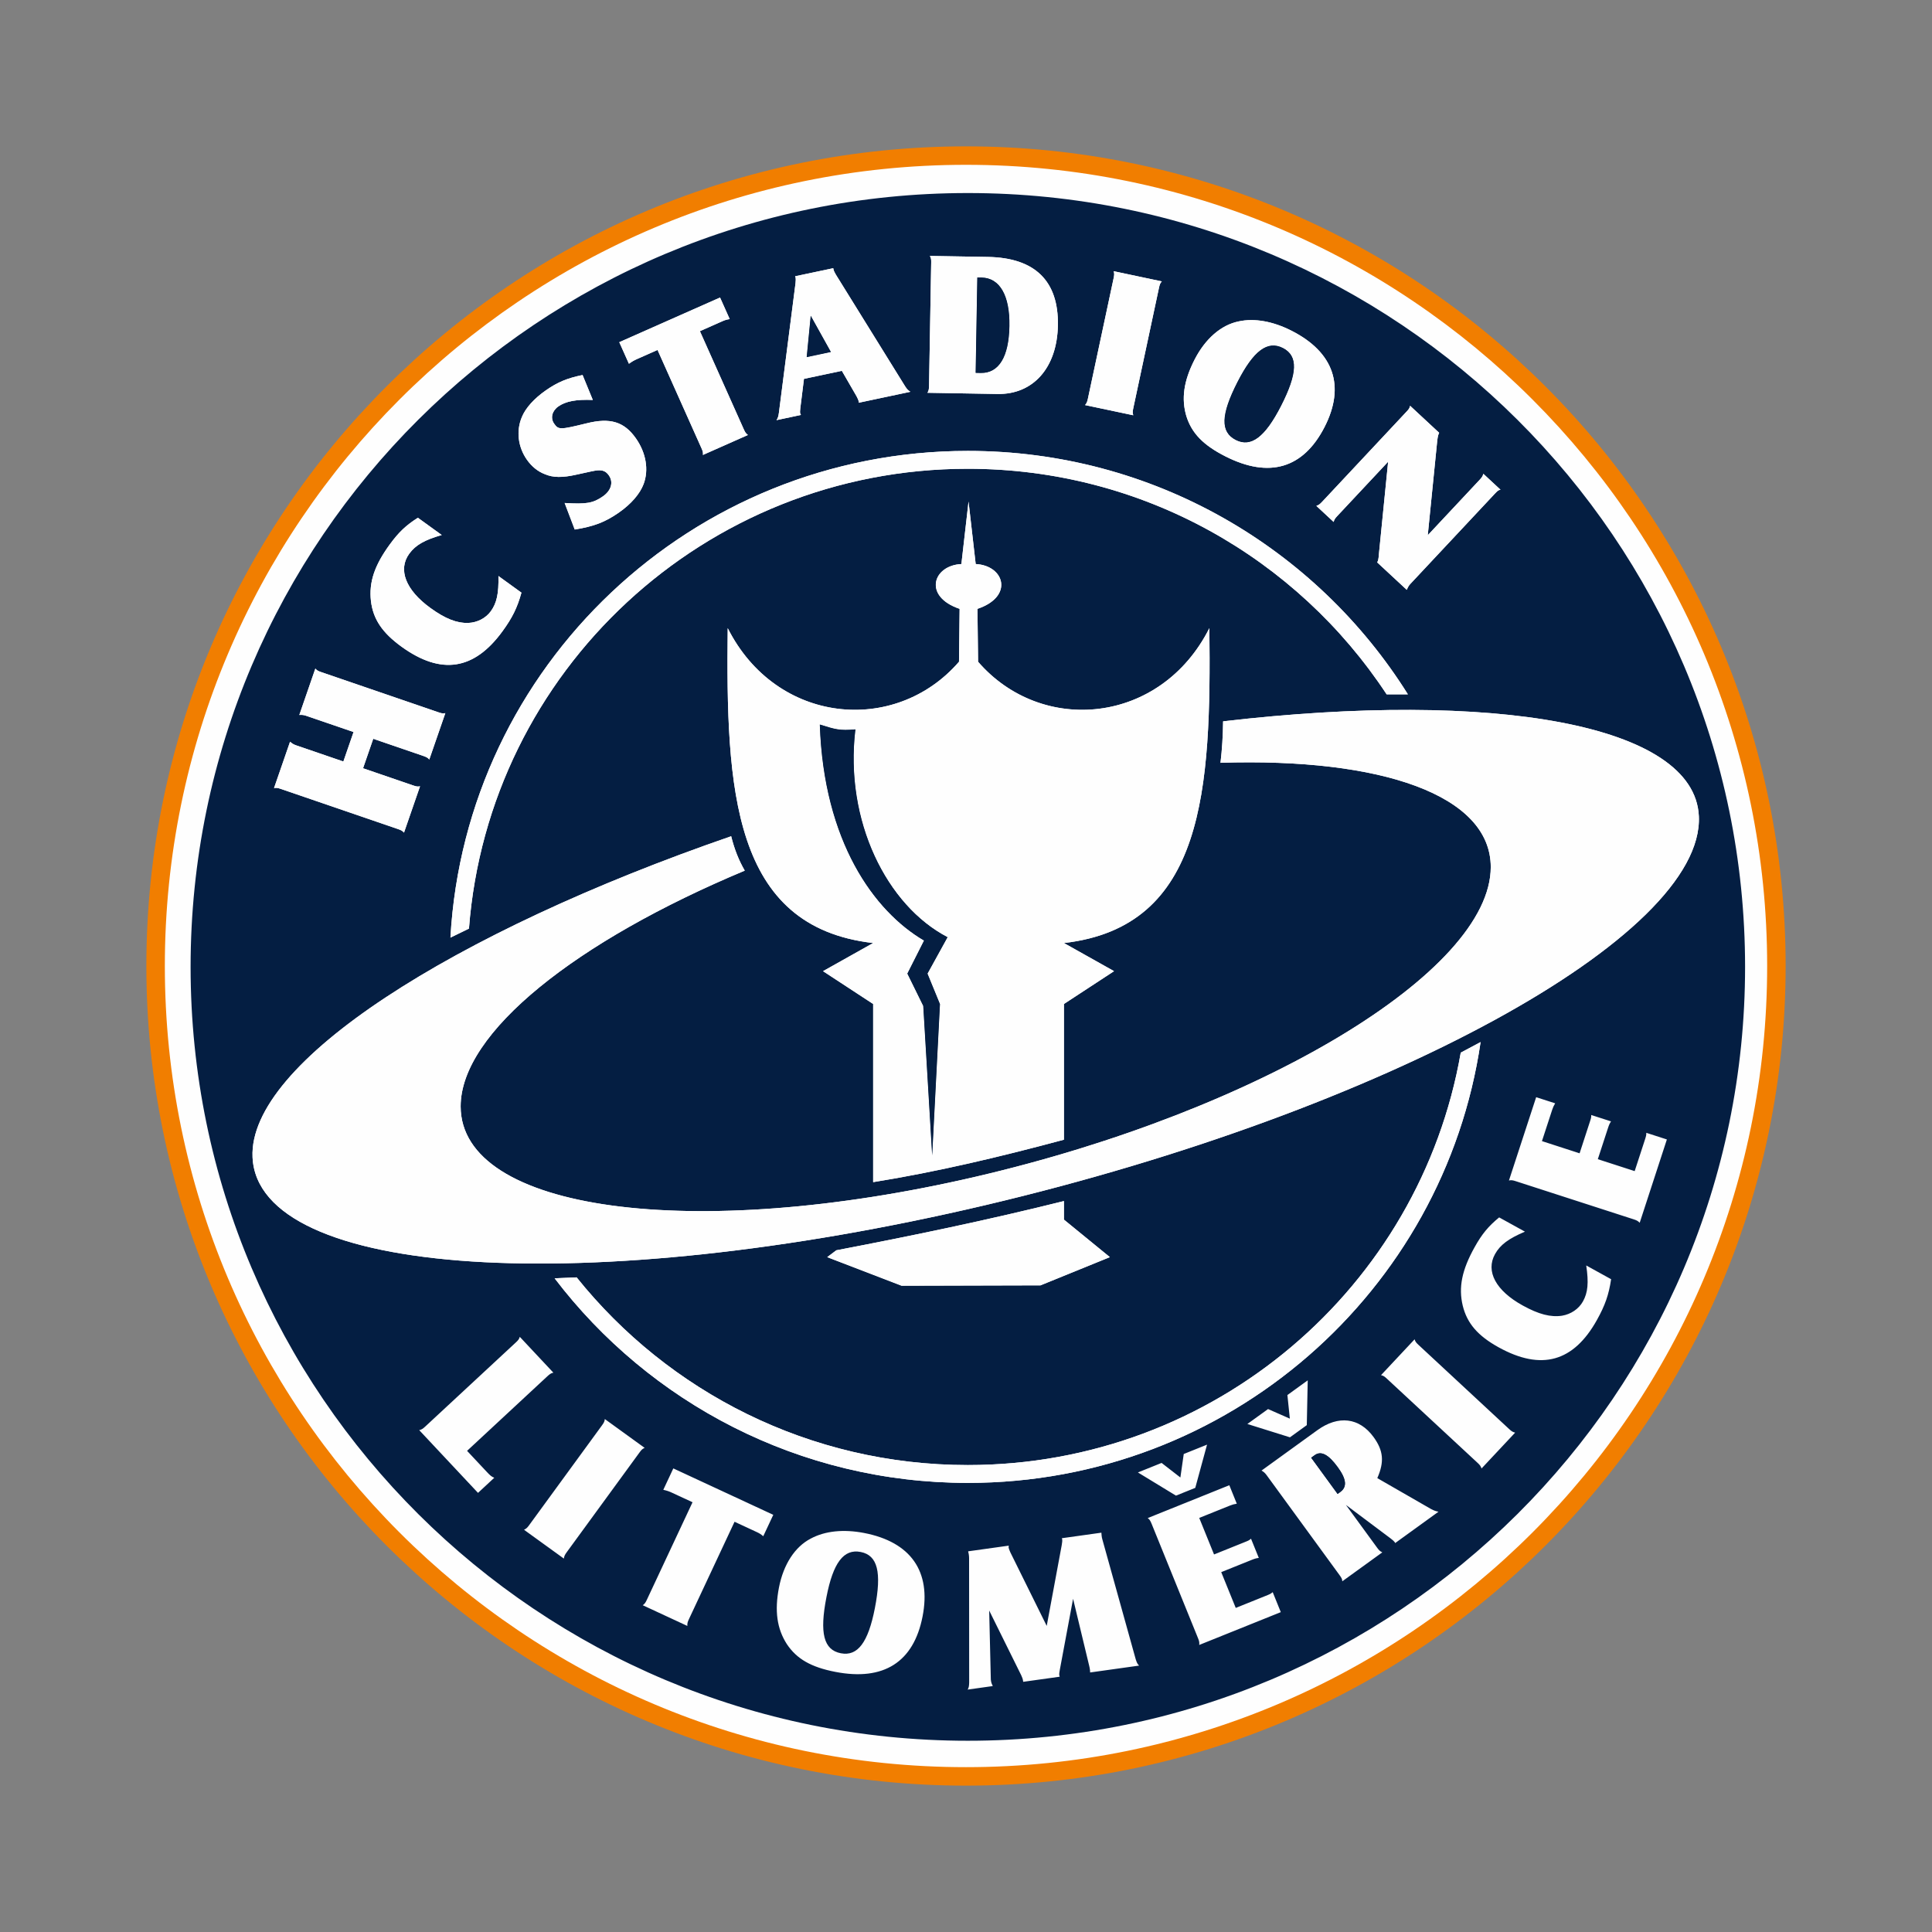 <?xml version="1.0" encoding="UTF-8"?>
<svg width="132px" height="132px" viewBox="0 0 132 132" version="1.1" xmlns="http://www.w3.org/2000/svg" xmlns:xlink="http://www.w3.org/1999/xlink">
    <rect x="0" y="0" width="132" height="132" fill="#808080" stroke="none"/>
    <title>Group 41</title>

    <g id="Final" stroke="none" stroke-width="1" fill="none" fill-rule="evenodd">
        <g id="HP" transform="translate(-237, -39)">
            <g id="Group-41" transform="translate(247, 49)">
                <path d="M56,0.965 C86.395,0.965 111.035,25.605 111.035,56 C111.035,86.395 86.395,111.035 56,111.035 C25.605,111.035 0.965,86.395 0.965,56 C0.965,25.605 25.605,0.965 56,0.965 Z" id="Fill-17" fill="#FEFEFE"></path>
                <path d="M56,0.965 C86.395,0.965 111.035,25.605 111.035,56 C111.035,86.395 86.395,111.035 56,111.035 C25.605,111.035 0.965,86.395 0.965,56 C0.965,25.605 25.605,0.965 56,0.965 Z" id="Stroke-19" stroke="#FEFEFE" stroke-width="0.54"></path>
                <g id="Group-40">
                    <path d="M56.174,24.269 L55.685,28.536 C53.728,28.634 53.056,30.754 55.565,31.598 L55.523,35.213 C51.166,40.25 43.036,39.5 39.72,32.918 C39.594,43.916 40.027,53.324 49.657,54.431 L46.233,56.352 L49.657,58.595 L49.657,70.767 C54.001,70.071 58.346,69.035 62.69,67.868 L62.69,58.595 L66.115,56.352 L62.69,54.431 C72.32,53.324 72.752,43.916 72.628,32.918 C69.311,39.5 61.182,40.25 56.825,35.213 L56.782,31.598 C59.291,30.754 58.62,28.634 56.662,28.536 L56.174,24.269 Z M47.14,75.424 L47.14,75.424 L46.518,75.891 L51.599,77.843 L61.089,77.819 L65.829,75.891 L62.69,73.328 L62.69,72.061 C57.477,73.363 52.302,74.435 47.14,75.424 Z M73.388,42.116 L73.388,42.116 C73.495,41.219 73.555,40.274 73.567,39.284 C92.027,37.135 105.783,39.464 106.071,45.766 C106.446,53.981 84.558,65.916 57.345,72.333 C30.131,78.749 7.629,77.283 7.255,69.068 C6.959,62.602 20.926,53.706 39.956,47.135 C40.172,48.011 40.481,48.794 40.884,49.484 C29.389,54.294 21.473,60.533 21.473,65.592 C21.473,72.741 37.281,74.9 56.663,70.397 C76.044,65.895 91.853,56.391 91.853,49.242 C91.853,44.322 84.369,41.766 73.388,42.116 Z M46.012,39.501 L46.012,39.501 C47.101,39.84 47.355,39.925 48.445,39.834 C47.693,46.086 50.585,51.874 54.734,54.034 L53.365,56.52 L54.221,58.605 L53.689,68.945 L53.08,58.721 L51.996,56.52 L53.137,54.261 C49.707,52.256 46.274,47.472 46.012,39.501 L46.012,39.501 Z" id="Fill-20" fill="#FEFEFE"></path>
                    <path d="M14.805,42.49 L15.501,40.475 L18.923,41.648 C19.136,41.722 19.225,41.767 19.33,41.892 L20.426,38.724 C20.265,38.758 20.181,38.744 19.954,38.666 L11.954,35.923 C11.74,35.85 11.651,35.805 11.546,35.68 L10.45,38.848 C10.633,38.836 10.749,38.846 10.922,38.906 L14.157,40.014 L13.46,42.029 L10.225,40.921 C10.052,40.861 9.955,40.798 9.818,40.677 L8.722,43.845 C8.883,43.811 8.981,43.83 9.193,43.903 L17.195,46.645 C17.421,46.723 17.496,46.764 17.602,46.889 L18.698,43.721 C18.537,43.755 18.453,43.741 18.226,43.663 L14.805,42.49 Z M18.552,25.376 L18.552,25.376 L20.181,26.554 C19.015,26.888 18.395,27.237 17.964,27.827 C17.17,28.915 17.715,30.315 19.412,31.543 C20.426,32.276 21.211,32.584 21.993,32.561 C22.604,32.535 23.183,32.243 23.53,31.767 C23.936,31.211 24.084,30.555 24.054,29.355 L25.626,30.492 C25.339,31.533 24.995,32.22 24.325,33.138 C22.388,35.792 20.133,36.136 17.433,34.183 C16.112,33.227 15.49,32.292 15.344,31.06 C15.201,29.778 15.582,28.634 16.634,27.194 C17.238,26.366 17.746,25.884 18.552,25.376 Z M29.268,26.179 L29.268,26.179 C30.58,25.966 31.34,25.678 32.286,25.019 C33.116,24.44 33.724,23.74 33.974,23.069 C34.338,22.096 34.139,20.934 33.445,19.946 C32.646,18.81 31.686,18.52 30.078,18.923 C28.261,19.368 28.159,19.371 27.86,18.946 C27.593,18.567 27.711,18.074 28.149,17.768 C28.657,17.415 29.368,17.278 30.502,17.326 L29.803,15.623 C28.765,15.833 28.099,16.109 27.292,16.672 C26.496,17.227 25.906,17.878 25.654,18.498 C25.254,19.445 25.393,20.546 25.999,21.407 C26.322,21.866 26.736,22.211 27.229,22.398 C27.793,22.638 28.418,22.647 29.397,22.427 C30.302,22.223 30.648,22.153 30.793,22.138 C31.183,22.106 31.399,22.194 31.601,22.482 C31.924,22.941 31.762,23.516 31.196,23.91 C30.516,24.384 30.068,24.457 28.578,24.366 L29.268,26.179 Z M32.312,13.38 L32.312,13.38 L39.196,10.329 L39.855,11.801 C39.639,11.836 39.531,11.869 39.363,11.943 L37.82,12.627 L40.82,19.338 C40.906,19.53 40.959,19.613 41.099,19.72 L38.025,21.083 C38.045,20.921 38.018,20.825 37.926,20.62 L34.926,13.91 L33.511,14.537 C33.318,14.623 33.195,14.693 32.971,14.853 L32.312,13.38 Z M44.929,15.885 L44.929,15.885 L47.519,15.337 L48.523,17.074 C48.596,17.216 48.647,17.32 48.664,17.402 C48.668,17.416 48.676,17.457 48.674,17.515 L52.2,16.768 C52.05,16.671 51.961,16.59 51.828,16.374 L47.107,8.76 C47.037,8.632 46.969,8.517 46.946,8.407 L46.928,8.325 L44.325,8.876 C44.351,8.928 44.356,8.955 44.36,8.969 C44.374,9.037 44.373,9.166 44.353,9.343 L43.218,18.196 C43.185,18.447 43.15,18.555 43.053,18.705 L44.722,18.351 C44.696,18.299 44.674,18.261 44.671,18.247 C44.656,18.179 44.657,18.049 44.68,17.887 L44.929,15.885 Z M45.115,14.398 L45.115,14.398 L45.391,11.574 L46.769,14.048 L45.115,14.398 Z M53.532,7.486 L53.532,7.486 C53.613,7.628 53.626,7.712 53.622,7.95 L53.474,16.374 C53.471,16.584 53.455,16.682 53.368,16.835 L58.154,16.918 C60.604,16.96 62.227,15.11 62.278,12.223 C62.331,9.195 60.711,7.611 57.501,7.555 L53.532,7.486 Z M56.658,15.476 L56.658,15.476 L56.773,8.958 L57.068,8.963 C58.307,8.985 59.004,10.189 58.968,12.277 C58.931,14.38 58.249,15.504 57.01,15.482 L56.658,15.476 Z M66.088,8.529 L66.088,8.529 C66.141,8.684 66.135,8.783 66.087,9.003 L64.328,17.243 C64.284,17.449 64.25,17.542 64.136,17.676 L67.427,18.372 C67.376,18.204 67.383,18.105 67.427,17.899 L69.186,9.658 C69.233,9.439 69.267,9.346 69.379,9.226 L66.088,8.529 Z M78.238,12.596 L78.238,12.596 C76.971,11.953 75.713,11.724 74.628,11.96 C73.43,12.202 72.346,13.147 71.618,14.571 C70.869,16.032 70.703,17.253 71.059,18.441 C71.428,19.604 72.214,20.414 73.72,21.178 C76.718,22.699 79.047,22.006 80.499,19.171 C81.924,16.385 81.136,14.066 78.238,12.596 Z M77.65,13.776 L77.65,13.776 C78.703,14.311 78.663,15.502 77.519,17.738 C76.432,19.861 75.475,20.587 74.434,20.059 C73.368,19.518 73.402,18.34 74.553,16.092 C75.639,13.968 76.596,13.242 77.65,13.776 Z M84.841,21.546 L84.841,21.546 L81.365,25.257 C81.211,25.421 81.155,25.502 81.121,25.662 L79.936,24.563 C80.103,24.507 80.181,24.445 80.326,24.291 L86.096,18.129 C86.26,17.955 86.307,17.884 86.341,17.725 L88.328,19.569 C88.263,19.701 88.237,19.791 88.197,20.1 L87.548,26.57 L91.091,22.786 C91.245,22.622 91.301,22.541 91.346,22.371 L92.52,23.461 C92.381,23.485 92.342,23.506 92.13,23.732 L86.36,29.894 C86.254,30.006 86.197,30.108 86.115,30.299 L84.096,28.425 C84.161,28.294 84.188,28.204 84.207,27.896 L84.841,21.546 Z" id="Fill-21" fill="#FEFEFE"></path>
                    <path d="M22.658,91.998 L23.77,90.965 C23.574,90.879 23.516,90.838 23.247,90.551 L21.912,89.126 L27.401,84.029 C27.566,83.877 27.647,83.82 27.808,83.786 L25.512,81.335 C25.467,81.493 25.405,81.57 25.24,81.723 L19.061,87.459 C18.897,87.612 18.815,87.669 18.644,87.713 L22.658,91.998 Z M31.322,86.953 L31.322,86.953 L34.045,88.923 C33.893,88.986 33.824,89.057 33.692,89.239 L28.718,96.055 C28.594,96.225 28.547,96.313 28.525,96.487 L25.802,94.518 C25.962,94.443 26.031,94.371 26.155,94.201 L31.129,87.385 C31.261,87.204 31.307,87.116 31.322,86.953 Z M36.003,90.326 L36.003,90.326 L35.319,91.788 C35.587,91.85 35.72,91.897 35.912,91.986 L37.316,92.638 L34.198,99.295 C34.103,99.498 34.049,99.582 33.912,99.673 L36.962,101.089 C36.951,100.914 36.98,100.819 37.069,100.628 L40.187,93.971 L41.718,94.682 C41.884,94.759 41.981,94.818 42.148,94.958 L42.832,93.497 L36.003,90.326 Z M49.04,94.738 L49.04,94.738 C47.644,94.469 46.372,94.594 45.395,95.119 C44.31,95.68 43.529,96.886 43.223,98.455 C42.909,100.065 43.087,101.284 43.758,102.328 C44.435,103.344 45.414,103.908 47.073,104.228 C50.377,104.868 52.425,103.562 53.034,100.439 C53.633,97.37 52.233,95.357 49.04,94.738 Z M48.802,96.035 L48.802,96.035 C49.963,96.26 50.254,97.416 49.773,99.879 C49.316,102.218 48.598,103.179 47.451,102.957 C46.276,102.729 45.982,101.587 46.466,99.111 C46.922,96.771 47.641,95.81 48.802,96.035 Z M57.584,100.037 L57.584,100.037 L59.773,104.459 C59.835,104.592 59.88,104.713 59.895,104.824 L59.907,104.907 L62.403,104.558 C62.382,104.504 62.377,104.477 62.375,104.463 C62.363,104.379 62.373,104.251 62.408,104.09 L63.315,99.235 L64.416,103.809 C64.445,103.918 64.455,103.988 64.467,104.071 C64.471,104.099 64.482,104.182 64.48,104.268 L67.827,103.799 C67.712,103.688 67.67,103.595 67.595,103.364 L65.316,95.175 C65.288,95.08 65.282,95.038 65.265,94.914 L65.251,94.717 L62.546,95.096 C62.566,95.136 62.57,95.164 62.572,95.177 C62.584,95.26 62.573,95.389 62.541,95.564 L61.515,101.086 L59.027,96.055 C58.964,95.909 58.92,95.801 58.91,95.732 C58.909,95.718 58.915,95.66 58.921,95.603 L56.146,95.991 L56.188,96.184 C56.204,96.295 56.209,96.337 56.211,96.45 L56.218,104.956 C56.209,105.198 56.195,105.299 56.115,105.438 L57.83,105.198 C57.771,105.079 57.727,104.972 57.711,104.86 L57.695,104.749 L57.584,100.037 Z M68.416,93.719 L68.416,93.719 C68.548,93.817 68.597,93.903 68.682,94.111 L71.852,101.922 C71.93,102.117 71.954,102.214 71.934,102.388 L77.508,100.146 L76.955,98.781 C76.806,98.901 76.806,98.901 76.453,99.043 L74.43,99.857 L73.438,97.414 L75.527,96.573 C75.762,96.479 75.833,96.465 76.005,96.441 L75.473,95.129 C75.337,95.244 75.311,95.254 75.023,95.37 L72.948,96.205 L71.936,93.709 L74.037,92.864 C74.207,92.796 74.303,92.772 74.501,92.737 L73.991,91.476 L68.416,93.719 Z M72.47,88.701 L72.47,88.701 L71.664,91.656 L70.345,92.186 L67.744,90.602 L69.363,89.951 L70.647,90.946 L70.877,89.342 L72.47,88.701 Z M81.956,92.819 L81.956,92.819 L84.091,95.745 C84.215,95.915 84.285,95.986 84.444,96.062 L81.71,98.039 C81.704,97.888 81.666,97.812 81.517,97.608 L76.543,90.791 C76.427,90.633 76.338,90.558 76.19,90.475 L80.006,87.715 C81.441,86.676 82.874,86.852 83.843,88.179 C84.521,89.109 84.591,89.873 84.102,90.99 L87.758,93.092 C87.991,93.219 88.098,93.246 88.283,93.285 L85.321,95.428 C85.308,95.385 85.299,95.374 85.291,95.363 C85.25,95.306 85.144,95.209 84.991,95.094 L81.956,92.819 Z M81.39,92.068 L81.39,92.068 L81.572,91.936 C82.051,91.59 81.994,91.059 81.398,90.242 C80.761,89.369 80.258,89.109 79.825,89.422 L79.586,89.596 L81.39,92.068 Z M79.348,84.309 L79.348,84.309 L77.959,85.314 L78.125,86.926 L76.637,86.27 L75.225,87.292 L78.134,88.202 L79.285,87.37 L79.348,84.309 Z M84.355,83.955 L84.355,83.955 C84.515,83.989 84.597,84.046 84.762,84.199 L90.951,89.945 C91.105,90.088 91.167,90.165 91.223,90.332 L93.518,87.882 C93.347,87.838 93.265,87.781 93.111,87.638 L86.923,81.892 C86.757,81.74 86.695,81.662 86.65,81.505 L84.355,83.955 Z M92.428,73.178 L92.428,73.178 L94.189,74.15 C93.073,74.624 92.499,75.045 92.145,75.682 C91.489,76.859 92.202,78.182 94.036,79.195 C95.133,79.8 95.949,80.01 96.724,79.892 C97.326,79.792 97.865,79.433 98.152,78.917 C98.486,78.317 98.552,77.648 98.376,76.461 L100.076,77.399 C99.919,78.466 99.66,79.189 99.108,80.183 C97.511,83.052 95.314,83.667 92.396,82.056 C90.967,81.267 90.235,80.414 89.94,79.21 C89.64,77.955 89.88,76.773 90.747,75.215 C91.245,74.32 91.69,73.781 92.428,73.178 Z M93.097,70.655 L93.097,70.655 C93.257,70.618 93.355,70.635 93.569,70.705 L101.617,73.308 C101.818,73.373 101.907,73.416 102.029,73.544 L103.886,67.851 L102.481,67.396 C102.477,67.587 102.477,67.587 102.36,67.947 L101.686,70.014 L99.168,69.199 L99.864,67.066 C99.943,66.826 99.977,66.764 100.069,66.616 L98.717,66.179 C98.719,66.356 98.71,66.383 98.614,66.676 L97.923,68.796 L95.351,67.965 L96.052,65.818 C96.109,65.645 96.152,65.556 96.254,65.382 L94.954,64.962 L93.097,70.655 Z" id="Fill-22" fill="#FEFEFE"></path>
                    <path d="M56.125,20.808 C68.812,20.808 79.938,27.454 86.191,37.439 L84.739,37.439 C78.632,28.159 68.098,22.027 56.125,22.027 C38.134,22.027 23.384,35.873 22.041,53.444 L20.775,54.061 C21.817,35.525 37.248,20.808 56.125,20.808 Z M91.158,61.198 L91.158,61.198 C88.66,78.231 73.926,91.316 56.125,91.316 C44.6,91.316 34.361,85.829 27.895,77.338 L29.397,77.274 C35.661,85.088 45.306,90.097 56.125,90.097 C72.996,90.097 87.013,77.923 89.803,61.92 L91.158,61.198 Z" id="Fill-23" fill="#FEFEFE"></path>
                    <path d="M7.255,69.068 C6.959,62.602 20.926,53.706 39.955,47.135 C40.172,48.011 40.481,48.795 40.885,49.483 C29.389,54.294 21.473,60.532 21.473,65.592 C21.473,72.741 37.282,74.9 56.663,70.397 C76.045,65.894 91.853,56.391 91.853,49.242 C91.853,44.322 84.368,41.766 73.388,42.116 C73.495,41.219 73.555,40.274 73.567,39.284 C92.027,37.134 105.783,39.464 106.071,45.766 C106.446,53.981 84.557,65.915 57.345,72.334 C30.131,78.749 7.629,77.283 7.255,69.068 Z M25.513,81.335 L25.513,81.335 L27.808,83.785 C27.647,83.82 27.565,83.877 27.4,84.029 L21.912,89.126 L23.247,90.551 C23.517,90.838 23.575,90.88 23.77,90.966 L22.659,91.998 L18.643,87.713 C18.815,87.669 18.897,87.612 19.061,87.459 L25.24,81.723 C25.405,81.571 25.468,81.492 25.513,81.335 Z M26.155,94.201 L26.155,94.201 C26.031,94.371 25.961,94.444 25.802,94.518 L28.525,96.487 C28.547,96.314 28.594,96.225 28.718,96.055 L33.692,89.239 C33.824,89.057 33.893,88.986 34.045,88.923 L31.322,86.953 C31.308,87.117 31.261,87.203 31.129,87.385 L26.155,94.201 Z M34.198,99.295 L34.198,99.295 L37.316,92.638 L35.912,91.987 C35.72,91.897 35.588,91.85 35.319,91.788 L36.003,90.326 L42.833,93.497 L42.148,94.959 C41.98,94.819 41.884,94.759 41.718,94.682 L40.187,93.971 L37.069,100.628 C36.979,100.819 36.951,100.914 36.961,101.089 L33.912,99.673 C34.049,99.582 34.103,99.498 34.198,99.295 Z M3.022,56.062 L3.022,56.062 C3.022,85.257 26.803,108.933 56.125,108.933 C85.448,108.933 109.229,85.257 109.229,56.062 C109.229,26.867 85.448,3.189 56.125,3.189 C26.803,3.189 3.022,26.867 3.022,56.062 Z M20.775,54.06 L20.775,54.06 L22.041,53.444 C23.384,35.873 38.133,22.027 56.125,22.027 C68.098,22.027 78.633,28.159 84.739,37.439 L86.191,37.439 C79.938,27.455 68.812,20.808 56.125,20.808 C37.248,20.808 21.817,35.525 20.775,54.06 Z M49.657,70.767 L49.657,70.767 C54.001,70.071 58.346,69.035 62.691,67.868 L62.691,58.595 L66.114,56.353 L62.691,54.431 C72.32,53.325 72.752,43.916 72.627,32.918 C69.311,39.499 61.182,40.25 56.825,35.213 L56.782,31.599 C59.291,30.754 58.62,28.635 56.662,28.537 L56.173,24.269 L55.685,28.537 C53.728,28.635 53.056,30.754 55.564,31.599 L55.522,35.213 C51.166,40.25 43.037,39.499 39.72,32.918 C39.595,43.916 40.027,53.325 49.657,54.431 L46.233,56.353 L49.657,58.595 L49.657,70.767 Z M56.125,90.097 L56.125,90.097 C45.306,90.097 35.661,85.089 29.397,77.274 L27.894,77.338 C34.361,85.829 44.6,91.316 56.125,91.316 C73.925,91.316 88.66,78.231 91.159,61.198 L89.803,61.92 C87.013,77.923 72.996,90.097 56.125,90.097 Z M93.096,70.655 L93.096,70.655 C93.257,70.617 93.354,70.635 93.569,70.705 L101.617,73.308 C101.817,73.373 101.907,73.416 102.029,73.543 L103.886,67.851 L102.481,67.397 C102.477,67.587 102.477,67.587 102.36,67.947 L101.686,70.014 L99.168,69.199 L99.864,67.066 C99.942,66.827 99.978,66.763 100.07,66.616 L98.717,66.18 C98.719,66.357 98.71,66.383 98.614,66.676 L97.923,68.797 L95.351,67.964 L96.052,65.818 C96.108,65.645 96.152,65.556 96.254,65.382 L94.955,64.963 L93.096,70.655 Z M46.519,75.891 L46.519,75.891 L51.599,77.844 L61.089,77.819 L65.829,75.891 L62.691,73.328 L62.691,72.06 C57.476,73.362 52.302,74.436 47.14,75.424 L46.519,75.891 Z M45.396,95.119 L45.396,95.119 C46.373,94.593 47.644,94.469 49.041,94.738 C52.233,95.356 53.633,97.37 53.033,100.439 C52.425,103.562 50.377,104.868 47.073,104.228 C45.415,103.907 44.435,103.344 43.758,102.328 C43.087,101.284 42.909,100.065 43.223,98.454 C43.53,96.887 44.309,95.68 45.396,95.119 Z M56.217,104.956 L56.217,104.956 L56.211,96.449 C56.209,96.337 56.204,96.295 56.188,96.184 L56.147,95.991 L58.921,95.603 C58.915,95.661 58.909,95.718 58.911,95.732 C58.921,95.802 58.963,95.908 59.027,96.055 L61.515,101.087 L62.541,95.564 C62.573,95.389 62.584,95.26 62.572,95.177 C62.571,95.164 62.566,95.136 62.545,95.096 L65.25,94.717 L65.265,94.914 C65.282,95.038 65.288,95.08 65.316,95.175 L67.595,103.364 C67.67,103.595 67.711,103.688 67.827,103.799 L64.48,104.268 C64.483,104.182 64.47,104.098 64.466,104.071 C64.455,103.987 64.445,103.919 64.416,103.809 L63.316,99.234 L62.409,104.09 C62.374,104.251 62.364,104.379 62.375,104.463 C62.378,104.477 62.382,104.505 62.403,104.558 L59.907,104.907 L59.896,104.824 C59.88,104.712 59.835,104.592 59.773,104.459 L57.584,100.036 L57.696,104.749 L57.711,104.86 C57.727,104.972 57.771,105.079 57.829,105.197 L56.114,105.438 C56.195,105.299 56.208,105.199 56.217,104.956 Z M68.682,94.111 L68.682,94.111 C68.597,93.903 68.547,93.817 68.416,93.719 L73.991,91.475 L74.501,92.737 C74.304,92.772 74.207,92.795 74.037,92.864 L71.935,93.709 L72.947,96.205 L75.023,95.37 C75.31,95.255 75.337,95.245 75.473,95.129 L76.005,96.442 C75.832,96.465 75.762,96.479 75.527,96.573 L73.438,97.413 L74.43,99.858 L76.454,99.043 C76.806,98.901 76.806,98.901 76.955,98.781 L77.508,100.146 L71.934,102.388 C71.955,102.214 71.93,102.117 71.851,101.922 L68.682,94.111 Z M70.877,89.342 L70.877,89.342 L72.469,88.702 L71.664,91.656 L70.345,92.186 L67.746,90.602 L69.363,89.951 L70.647,90.946 L70.877,89.342 Z M76.19,90.474 L76.19,90.474 L80.005,87.715 C81.44,86.677 82.874,86.852 83.842,88.178 C84.521,89.109 84.591,89.873 84.102,90.99 L87.757,93.092 C87.991,93.219 88.098,93.246 88.282,93.286 L85.321,95.428 C85.307,95.385 85.299,95.374 85.29,95.363 C85.25,95.306 85.145,95.209 84.991,95.095 L81.956,92.82 L84.091,95.746 C84.215,95.915 84.285,95.985 84.443,96.062 L81.71,98.039 C81.703,97.888 81.665,97.812 81.515,97.607 L76.543,90.792 C76.427,90.632 76.338,90.558 76.19,90.474 Z M77.959,85.314 L77.959,85.314 L79.348,84.309 L79.284,87.37 L78.134,88.202 L75.224,87.291 L76.638,86.271 L78.126,86.926 L77.959,85.314 Z M84.355,83.955 L84.355,83.955 L86.65,81.505 C86.695,81.663 86.757,81.74 86.923,81.893 L93.111,87.639 C93.266,87.782 93.347,87.839 93.519,87.882 L91.223,90.332 C91.168,90.166 91.105,90.088 90.951,89.945 L84.761,84.2 C84.597,84.046 84.515,83.989 84.355,83.955 Z M90.748,75.215 L90.748,75.215 C89.879,76.773 89.64,77.955 89.939,79.21 C90.235,80.414 90.967,81.267 92.396,82.056 C95.314,83.666 97.51,83.052 99.108,80.183 C99.661,79.189 99.918,78.466 100.076,77.399 L98.376,76.46 C98.553,77.649 98.486,78.316 98.152,78.917 C97.865,79.433 97.326,79.792 96.724,79.893 C95.949,80.01 95.132,79.8 94.037,79.195 C92.202,78.183 91.489,76.859 92.145,75.683 C92.5,75.045 93.073,74.624 94.189,74.15 L92.427,73.177 C91.69,73.78 91.244,74.32 90.748,75.215 Z M17.195,46.645 L17.195,46.645 C17.42,46.723 17.496,46.764 17.602,46.888 L18.698,43.721 C18.537,43.755 18.453,43.741 18.226,43.663 L14.804,42.49 L15.501,40.475 L18.923,41.648 C19.136,41.722 19.224,41.767 19.33,41.892 L20.426,38.724 C20.265,38.758 20.181,38.744 19.954,38.666 L11.954,35.923 C11.739,35.85 11.651,35.805 11.545,35.679 L10.451,38.848 C10.633,38.836 10.749,38.846 10.922,38.906 L14.156,40.014 L13.46,42.029 L10.225,40.921 C10.053,40.861 9.955,40.798 9.817,40.678 L8.723,43.845 C8.883,43.811 8.98,43.83 9.193,43.902 L17.195,46.645 Z M17.433,34.183 L17.433,34.183 C16.112,33.227 15.489,32.293 15.344,31.061 C15.2,29.778 15.583,28.635 16.634,27.194 C17.238,26.366 17.745,25.884 18.552,25.376 L20.181,26.554 C19.015,26.888 18.395,27.238 17.965,27.827 C17.17,28.916 17.715,30.315 19.412,31.542 C20.426,32.276 21.211,32.584 21.994,32.562 C22.604,32.535 23.183,32.242 23.531,31.767 C23.936,31.211 24.083,30.555 24.054,29.355 L25.627,30.493 C25.339,31.533 24.995,32.219 24.325,33.138 C22.388,35.792 20.133,36.136 17.433,34.183 Z M32.286,25.019 L32.286,25.019 C31.341,25.678 30.58,25.966 29.268,26.179 L28.578,24.366 C30.069,24.456 30.516,24.384 31.197,23.91 C31.762,23.516 31.924,22.941 31.6,22.482 C31.399,22.194 31.183,22.105 30.793,22.138 C30.648,22.153 30.302,22.223 29.397,22.426 C28.418,22.647 27.793,22.638 27.228,22.398 C26.735,22.211 26.322,21.866 25.998,21.406 C25.393,20.546 25.254,19.445 25.654,18.498 C25.906,17.878 26.496,17.227 27.292,16.671 C28.1,16.108 28.766,15.833 29.803,15.623 L30.502,17.325 C29.369,17.278 28.657,17.414 28.149,17.767 C27.711,18.074 27.593,18.567 27.86,18.946 C28.159,19.371 28.26,19.368 30.078,18.923 C31.686,18.52 32.645,18.81 33.444,19.947 C34.139,20.934 34.339,22.095 33.975,23.069 C33.724,23.74 33.116,24.44 32.286,25.019 Z M32.971,14.853 L32.971,14.853 L32.312,13.38 L39.196,10.329 L39.855,11.801 C39.638,11.835 39.53,11.868 39.364,11.942 L37.819,12.627 L40.82,19.337 C40.906,19.53 40.959,19.614 41.099,19.72 L38.026,21.083 C38.045,20.921 38.018,20.825 37.926,20.621 L34.926,13.91 L33.511,14.537 C33.317,14.623 33.194,14.693 32.971,14.853 Z M44.722,18.35 L44.722,18.35 L43.053,18.705 C43.151,18.555 43.185,18.448 43.218,18.197 L44.353,9.343 C44.372,9.166 44.374,9.037 44.36,8.969 C44.356,8.956 44.351,8.927 44.325,8.876 L46.929,8.325 L46.946,8.407 C46.969,8.517 47.036,8.632 47.107,8.76 L51.828,16.374 C51.96,16.59 52.049,16.671 52.2,16.768 L48.673,17.515 C48.676,17.457 48.667,17.416 48.664,17.402 C48.646,17.321 48.596,17.216 48.523,17.074 L47.519,15.337 L44.929,15.885 L44.681,17.887 C44.657,18.05 44.656,18.178 44.671,18.248 C44.673,18.261 44.696,18.3 44.722,18.35 Z M53.622,7.95 L53.622,7.95 C53.627,7.712 53.614,7.627 53.532,7.487 L57.501,7.555 C60.712,7.611 62.33,9.195 62.279,12.223 C62.228,15.11 60.603,16.96 58.154,16.918 L53.368,16.835 C53.455,16.682 53.471,16.584 53.475,16.374 L53.622,7.95 Z M66.087,9.003 L66.087,9.003 C66.135,8.783 66.142,8.684 66.087,8.529 L69.379,9.226 C69.267,9.346 69.233,9.439 69.186,9.658 L67.427,17.899 C67.383,18.106 67.376,18.204 67.427,18.372 L64.135,17.676 C64.25,17.542 64.284,17.449 64.328,17.243 L66.087,9.003 Z M71.059,18.441 L71.059,18.441 C70.703,17.253 70.869,16.032 71.617,14.571 C72.346,13.146 73.43,12.202 74.628,11.96 C75.713,11.723 76.971,11.953 78.238,12.595 C81.136,14.066 81.925,16.385 80.499,19.171 C79.048,22.005 76.717,22.699 73.72,21.178 C72.214,20.414 71.428,19.604 71.059,18.441 Z M81.12,25.662 L81.12,25.662 L79.937,24.562 C80.104,24.507 80.181,24.444 80.326,24.291 L86.096,18.129 C86.26,17.955 86.308,17.885 86.342,17.724 L88.328,19.57 C88.263,19.701 88.237,19.79 88.197,20.1 L87.549,26.569 L91.092,22.786 C91.244,22.622 91.301,22.54 91.346,22.371 L92.52,23.46 C92.382,23.485 92.342,23.507 92.13,23.732 L86.359,29.894 C86.254,30.006 86.197,30.107 86.115,30.3 L84.096,28.426 C84.16,28.294 84.187,28.204 84.208,27.895 L84.841,21.546 L81.365,25.257 C81.212,25.421 81.155,25.502 81.12,25.662 L81.12,25.662 Z" id="Fill-24" fill="#041E42"></path>
                    <path d="M56.772,8.959 L56.659,15.475 L57.01,15.482 C58.249,15.503 58.931,14.38 58.967,12.277 C59.004,10.189 58.307,8.985 57.068,8.963 L56.772,8.959 Z" id="Fill-25" fill="#041E42"></path>
                    <polygon id="Fill-26" fill="#041E42" points="46.768 14.048 45.391 11.574 45.116 14.398"></polygon>
                    <path d="M74.552,16.092 C73.403,18.34 73.367,19.519 74.435,20.058 C75.475,20.587 76.432,19.86 77.519,17.737 C78.662,15.501 78.703,14.311 77.65,13.776 C76.596,13.241 75.64,13.968 74.552,16.092" id="Fill-27" fill="#041E42"></path>
                    <path d="M49.773,99.879 C50.253,97.416 49.963,96.26 48.802,96.035 C47.641,95.81 46.922,96.771 46.467,99.111 C45.982,101.588 46.276,102.73 47.45,102.956 C48.598,103.179 49.316,102.218 49.773,99.879" id="Fill-28" fill="#041E42"></path>
                    <path d="M79.586,89.595 L81.389,92.068 L81.572,91.936 C82.05,91.589 81.995,91.059 81.397,90.241 C80.762,89.369 80.257,89.109 79.825,89.422 L79.586,89.595 Z" id="Fill-29" fill="#041E42"></path>
                    <path d="M54.735,54.034 C50.585,51.874 47.693,46.086 48.444,39.834 C47.356,39.925 47.101,39.841 46.012,39.502 C46.274,47.472 49.707,52.256 53.137,54.261 L51.996,56.519 L53.079,58.721 L53.689,68.945 L54.221,58.605 L53.365,56.519 L54.735,54.034 Z" id="Fill-30" fill="#041E42"></path>
                    <path d="M56.174,24.269 L55.685,28.536 C53.728,28.634 53.056,30.754 55.565,31.598 L55.523,35.213 C51.166,40.25 43.036,39.5 39.72,32.918 C39.594,43.916 40.027,53.324 49.657,54.431 L46.233,56.352 L49.657,58.595 L49.657,70.767 C54.001,70.071 58.346,69.035 62.69,67.868 L62.69,58.595 L66.115,56.352 L62.69,54.431 C72.32,53.324 72.752,43.916 72.628,32.918 C69.311,39.5 61.182,40.25 56.825,35.213 L56.782,31.598 C59.291,30.754 58.62,28.634 56.662,28.536 L56.174,24.269 Z M47.14,75.424 L47.14,75.424 L46.518,75.891 L51.599,77.843 L61.089,77.819 L65.829,75.891 L62.69,73.328 L62.69,72.061 C57.477,73.363 52.302,74.435 47.14,75.424 Z M73.388,42.116 L73.388,42.116 C73.495,41.219 73.555,40.274 73.567,39.284 C92.027,37.135 105.783,39.464 106.071,45.766 C106.446,53.981 84.558,65.916 57.345,72.333 C30.131,78.749 7.629,77.283 7.255,69.068 C6.959,62.602 20.926,53.706 39.956,47.135 C40.172,48.011 40.481,48.794 40.884,49.484 C29.389,54.294 21.473,60.533 21.473,65.592 C21.473,72.741 37.281,74.9 56.663,70.397 C76.044,65.895 91.853,56.391 91.853,49.242 C91.853,44.322 84.369,41.766 73.388,42.116 Z M46.012,39.501 L46.012,39.501 C47.101,39.84 47.355,39.925 48.445,39.834 C47.693,46.086 50.585,51.874 54.734,54.034 L53.365,56.52 L54.221,58.605 L53.689,68.945 L53.08,58.721 L51.996,56.52 L53.137,54.261 C49.707,52.256 46.274,47.472 46.012,39.501 L46.012,39.501 Z" id="Fill-31" fill="#FEFEFE"></path>
                    <path d="M14.805,42.49 L15.501,40.475 L18.923,41.648 C19.136,41.722 19.225,41.767 19.33,41.892 L20.426,38.724 C20.265,38.758 20.181,38.744 19.954,38.666 L11.954,35.923 C11.74,35.85 11.651,35.805 11.546,35.68 L10.45,38.848 C10.633,38.836 10.749,38.846 10.922,38.906 L14.157,40.014 L13.46,42.029 L10.225,40.921 C10.052,40.861 9.955,40.798 9.818,40.677 L8.722,43.845 C8.883,43.811 8.981,43.83 9.193,43.903 L17.195,46.645 C17.421,46.723 17.496,46.764 17.602,46.889 L18.698,43.721 C18.537,43.755 18.453,43.741 18.226,43.663 L14.805,42.49 Z M18.552,25.376 L18.552,25.376 L20.181,26.554 C19.015,26.888 18.395,27.237 17.964,27.827 C17.17,28.915 17.715,30.315 19.412,31.543 C20.426,32.276 21.211,32.584 21.993,32.561 C22.604,32.535 23.183,32.243 23.53,31.767 C23.936,31.211 24.084,30.555 24.054,29.355 L25.626,30.492 C25.339,31.533 24.995,32.22 24.325,33.138 C22.388,35.792 20.133,36.136 17.433,34.183 C16.112,33.227 15.49,32.292 15.344,31.06 C15.201,29.778 15.582,28.634 16.634,27.194 C17.238,26.366 17.746,25.884 18.552,25.376 Z M29.268,26.179 L29.268,26.179 C30.58,25.966 31.34,25.678 32.286,25.019 C33.116,24.44 33.724,23.74 33.974,23.069 C34.338,22.096 34.139,20.934 33.445,19.946 C32.646,18.81 31.686,18.52 30.078,18.923 C28.261,19.368 28.159,19.371 27.86,18.946 C27.593,18.567 27.711,18.074 28.149,17.768 C28.657,17.415 29.368,17.278 30.502,17.326 L29.803,15.623 C28.765,15.833 28.099,16.109 27.292,16.672 C26.496,17.227 25.906,17.878 25.654,18.498 C25.254,19.445 25.393,20.546 25.999,21.407 C26.322,21.866 26.736,22.211 27.229,22.398 C27.793,22.638 28.418,22.647 29.397,22.427 C30.302,22.223 30.648,22.153 30.793,22.138 C31.183,22.106 31.399,22.194 31.601,22.482 C31.924,22.941 31.762,23.516 31.196,23.91 C30.516,24.384 30.068,24.457 28.578,24.366 L29.268,26.179 Z M32.312,13.38 L32.312,13.38 L39.196,10.329 L39.855,11.801 C39.639,11.836 39.531,11.869 39.363,11.943 L37.82,12.627 L40.82,19.338 C40.906,19.53 40.959,19.613 41.099,19.72 L38.025,21.083 C38.045,20.921 38.018,20.825 37.926,20.62 L34.926,13.91 L33.511,14.537 C33.318,14.623 33.195,14.693 32.971,14.853 L32.312,13.38 Z M44.929,15.885 L44.929,15.885 L47.519,15.337 L48.523,17.074 C48.596,17.216 48.647,17.32 48.664,17.402 C48.668,17.416 48.676,17.457 48.674,17.515 L52.2,16.768 C52.05,16.671 51.961,16.59 51.828,16.374 L47.107,8.76 C47.037,8.632 46.969,8.517 46.946,8.407 L46.928,8.325 L44.325,8.876 C44.351,8.928 44.356,8.955 44.36,8.969 C44.374,9.037 44.373,9.166 44.353,9.343 L43.218,18.196 C43.185,18.447 43.15,18.555 43.053,18.705 L44.722,18.351 C44.696,18.299 44.674,18.261 44.671,18.247 C44.656,18.179 44.657,18.049 44.68,17.887 L44.929,15.885 Z M45.115,14.398 L45.115,14.398 L45.391,11.574 L46.769,14.048 L45.115,14.398 Z M53.532,7.486 L53.532,7.486 C53.613,7.628 53.626,7.712 53.622,7.95 L53.474,16.374 C53.471,16.584 53.455,16.682 53.368,16.835 L58.154,16.918 C60.604,16.96 62.227,15.11 62.278,12.223 C62.331,9.195 60.711,7.611 57.501,7.555 L53.532,7.486 Z M56.658,15.476 L56.658,15.476 L56.773,8.958 L57.068,8.963 C58.307,8.985 59.004,10.189 58.968,12.277 C58.931,14.38 58.249,15.504 57.01,15.482 L56.658,15.476 Z M66.088,8.529 L66.088,8.529 C66.141,8.684 66.135,8.783 66.087,9.003 L64.328,17.243 C64.284,17.449 64.25,17.542 64.136,17.676 L67.427,18.372 C67.376,18.204 67.383,18.105 67.427,17.899 L69.186,9.658 C69.233,9.439 69.267,9.346 69.379,9.226 L66.088,8.529 Z M78.238,12.596 L78.238,12.596 C76.971,11.953 75.713,11.724 74.628,11.96 C73.43,12.202 72.346,13.147 71.618,14.571 C70.869,16.032 70.703,17.253 71.059,18.441 C71.428,19.604 72.214,20.414 73.72,21.178 C76.718,22.699 79.047,22.006 80.499,19.171 C81.924,16.385 81.136,14.066 78.238,12.596 Z M77.65,13.776 L77.65,13.776 C78.703,14.311 78.663,15.502 77.519,17.738 C76.432,19.861 75.475,20.587 74.434,20.059 C73.368,19.518 73.402,18.34 74.553,16.092 C75.639,13.968 76.596,13.242 77.65,13.776 Z M84.841,21.546 L84.841,21.546 L81.365,25.257 C81.211,25.421 81.155,25.502 81.121,25.662 L79.936,24.563 C80.103,24.507 80.181,24.445 80.326,24.291 L86.096,18.129 C86.26,17.955 86.307,17.884 86.341,17.725 L88.328,19.569 C88.263,19.701 88.237,19.791 88.197,20.1 L87.548,26.57 L91.091,22.786 C91.245,22.622 91.301,22.541 91.346,22.371 L92.52,23.461 C92.381,23.485 92.342,23.506 92.13,23.732 L86.36,29.894 C86.254,30.006 86.197,30.108 86.115,30.299 L84.096,28.425 C84.161,28.294 84.188,28.204 84.207,27.896 L84.841,21.546 Z" id="Fill-32" fill="#FEFEFE"></path>
                    <path d="M56.125,20.808 C68.812,20.808 79.938,27.454 86.191,37.439 L84.739,37.439 C78.632,28.159 68.098,22.027 56.125,22.027 C38.134,22.027 23.384,35.873 22.041,53.444 L20.775,54.061 C21.817,35.525 37.248,20.808 56.125,20.808 Z M91.158,61.198 L91.158,61.198 C88.66,78.231 73.926,91.316 56.125,91.316 C44.6,91.316 34.361,85.829 27.895,77.338 L29.397,77.274 C35.661,85.088 45.306,90.097 56.125,90.097 C72.996,90.097 87.013,77.923 89.803,61.92 L91.158,61.198 Z" id="Fill-33" fill="#FEFEFE"></path>
                    <path d="M56.772,8.959 L56.659,15.475 L57.01,15.482 C58.249,15.503 58.931,14.38 58.967,12.277 C59.004,10.189 58.307,8.985 57.068,8.963 L56.772,8.959 Z" id="Fill-34" fill="#041E42"></path>
                    <polygon id="Fill-35" fill="#041E42" points="46.768 14.048 45.391 11.574 45.116 14.398"></polygon>
                    <path d="M74.552,16.092 C73.403,18.34 73.367,19.519 74.435,20.058 C75.475,20.587 76.432,19.86 77.519,17.737 C78.662,15.501 78.703,14.311 77.65,13.776 C76.596,13.241 75.64,13.968 74.552,16.092" id="Fill-36" fill="#041E42"></path>
                    <path d="M79.586,89.595 L81.389,92.068 L81.572,91.936 C82.05,91.589 81.995,91.059 81.397,90.241 C80.762,89.369 80.257,89.109 79.825,89.422 L79.586,89.595 Z" id="Fill-37" fill="#041E42"></path>
                    <path d="M54.735,54.034 C50.585,51.874 47.693,46.086 48.444,39.834 C47.356,39.925 47.101,39.841 46.012,39.502 C46.274,47.472 49.707,52.256 53.137,54.261 L51.996,56.519 L53.079,58.721 L53.689,68.945 L54.221,58.605 L53.365,56.519 L54.735,54.034 Z" id="Fill-38" fill="#041E42"></path>
                    <path d="M55.999,1.26 C86.226,1.26 110.738,25.774 110.738,56 C110.738,86.226 86.226,110.738 55.999,110.738 C25.774,110.738 1.262,86.226 1.262,56 C1.262,25.774 25.774,1.26 55.999,1.26 Z M55.999,0 L55.999,0 C25.077,0 0,25.079 0,56 C0,86.921 25.077,112 55.999,112 C86.92,112 112,86.921 112,56 C112,25.079 86.92,0 55.999,0 L55.999,0 Z" id="Fill-39" fill="#F17E00"></path>
                </g>
            </g>
        </g>
    </g>
</svg>
